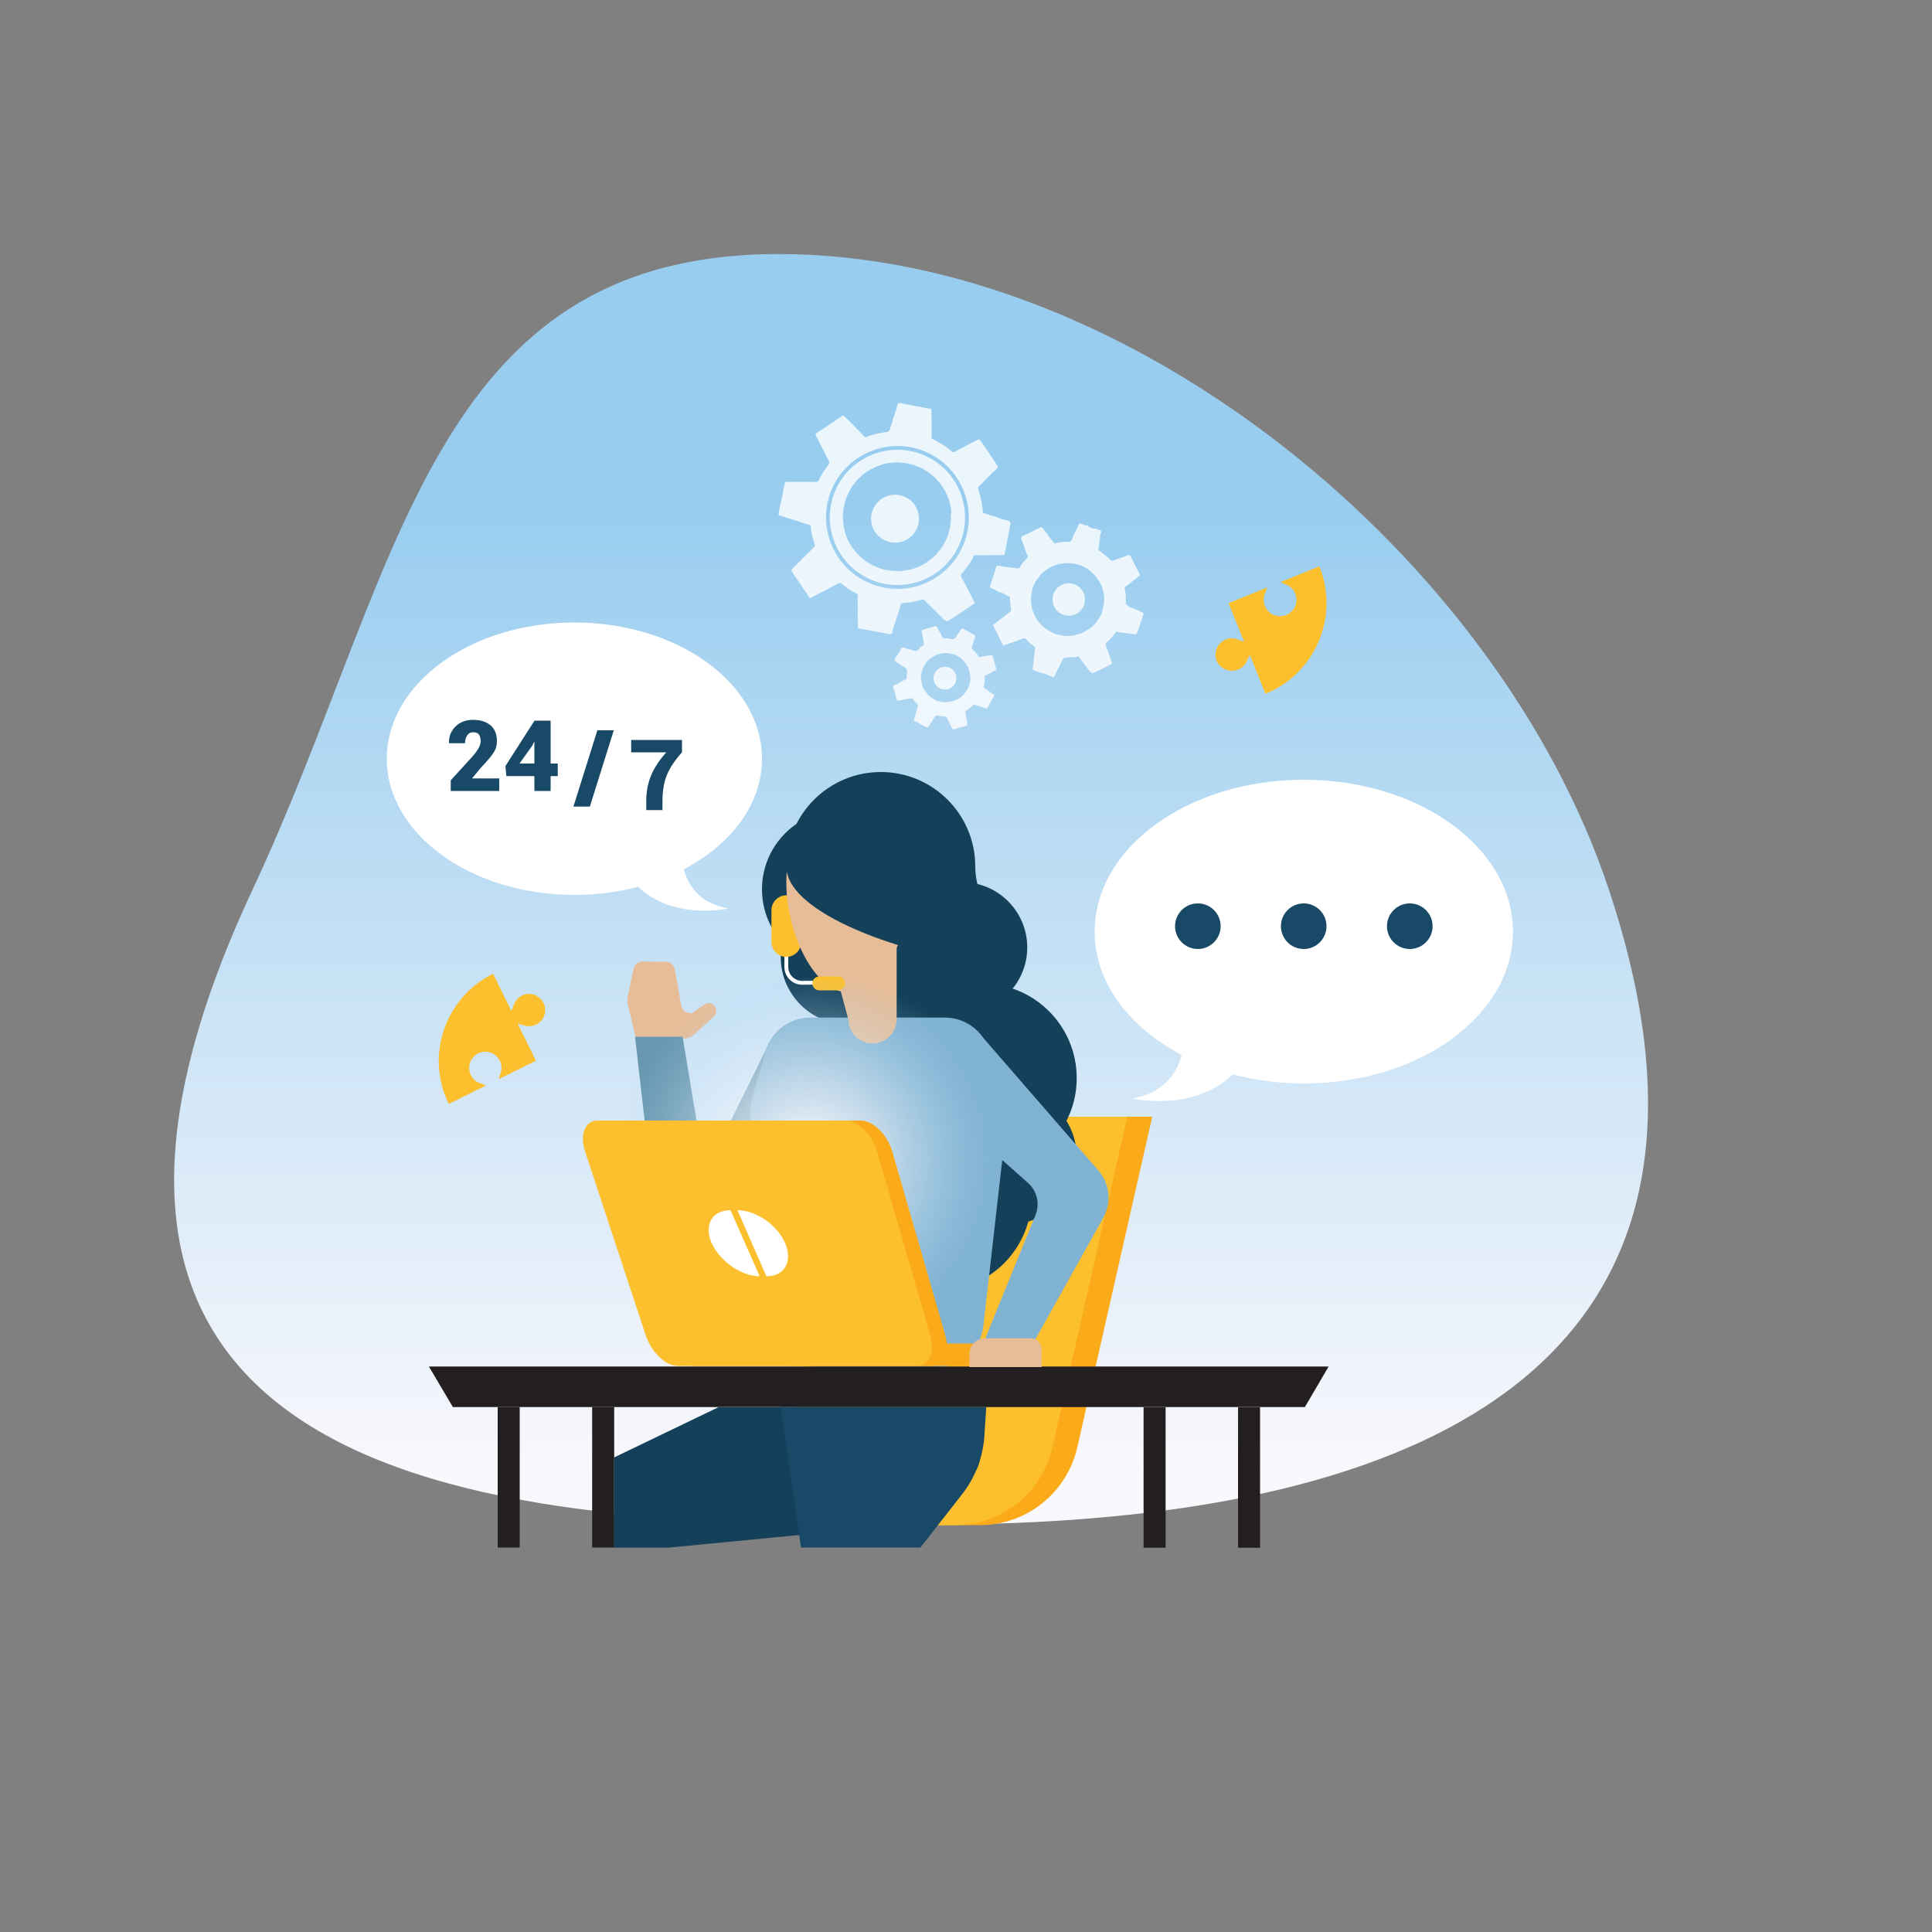<?xml version="1.0" encoding="utf-8"?>
<!-- Generator: Adobe Illustrator 21.0.0, SVG Export Plug-In . SVG Version: 6.00 Build 0)  -->
<svg version="1.1" id="Layer_1" xmlns="http://www.w3.org/2000/svg" xmlns:xlink="http://www.w3.org/1999/xlink" x="0px" y="0px"
	 viewBox="0 0 1000 1000" style="enable-background:new 0 0 1000 1000;" xml:space="preserve">
<rect x="0" y="0" width="1000" height="1000" fill="#808080" stroke="none"/>
<style type="text/css">
	.st0{fill:url(#SVGID_1_);}
	.st1{fill:#FBAA19;}
	.st2{fill:#FCC02E;}
	.st3{fill:#E7BD98;}
	.st4{fill:#6897AF;}
	.st5{fill:#14405A;}
	.st6{fill:none;stroke:#FFFFFF;stroke-width:2;stroke-miterlimit:10;}
	.st7{fill:#80B2D1;}
	.st8{fill:url(#SVGID_2_);}
	.st9{fill:#FFFFFF;}
	.st10{fill:#184966;}
	.st11{opacity:0.8;}
	.st12{fill:#231F20;}
</style>
<g>
	<linearGradient id="SVGID_1_" gradientUnits="userSpaceOnUse" x1="471.612" y1="763.414" x2="471.612" y2="264.931">
		<stop  offset="0" style="stop-color:#F9F8FC"/>
		<stop  offset="1" style="stop-color:#99CDEF"/>
	</linearGradient>
	<path class="st0" d="M832.7,460.3c95.9,287.5-168.9,328.8-350.5,328.8s-506.3,2.3-351.4-328.8c77-164.5,90.7-328.8,272.3-328.8
		S775.3,288,832.7,460.3z"/>
	<path class="st1" d="M507.3,789.4h-95.9L459.3,578h137.1l-38.8,171.2C552.2,772.7,531.3,789.4,507.3,789.4z"/>
	<path class="st2" d="M494.3,789.4h-95.9L446.4,578h137.1l-38.8,171.2C539.3,772.7,518.4,789.4,494.3,789.4z"/>
	<path class="st3" d="M358,524.5l6.9-4.7c1.9-1.3,4.4-0.5,5.3,1.6l0.3,0.7c0.6,1.3,0.2,2.8-0.8,3.8l-10.2,9.4
		c-2,1.8-4.7,2.7-7.4,2.2l-22.9,0.1l-4.1-17c-0.5-1.6-0.5-3.3-0.2-4.9l3-14.3c0.5-2.2,2.4-3.7,4.6-3.7l12.2,0.1
		c2.3,0,4.2,1.6,4.6,3.9l3.2,18.3c0.3,1.9,1.6,3.5,3.3,4.2L358,524.5z"/>
	<polyline class="st4" points="399.3,537.5 365,606.9 353.3,536.6 328.7,536.6 341.3,646.9 384,658.3 442.7,606.9 	"/>
	<circle class="st5" cx="508.4" cy="558" r="48.9"/>
	<circle class="st5" cx="485.1" cy="619.3" r="48.9"/>
	<circle class="st5" cx="497.9" cy="490.4" r="33.8"/>
	<circle class="st5" cx="480.3" cy="509" r="33.8"/>
	<circle class="st5" cx="435.4" cy="460.3" r="41"/>
	<circle class="st5" cx="439.1" cy="495.3" r="35"/>
	<path class="st6" d="M407,490.4v10.1c0,4.6,3.8,8.3,8.4,8.2c4-0.1,8.1-0.1,8.4,0.3"/>
	<path class="st2" d="M407,495.3L407,495.3c-4.2,0-7.7-3.5-7.7-7.7v-16.5c0-4.2,3.5-7.7,7.7-7.7l0,0c4.2,0,7.7,3.5,7.7,7.7v16.5
		C414.7,491.8,411.2,495.3,407,495.3z"/>
	<circle class="st5" cx="522.3" cy="598.7" r="35"/>
	<path class="st7" d="M485.1,707.6h-62.2c-12.4,0-22.7-9.4-23.9-21.7l-10.5-108.6c-0.3-3,0-6,0.8-8.9l6.9-24.2
		c2.9-10.3,12.4-17.5,23.1-17.5h69.8c10.4,0,19.6,6.7,22.8,16.6l8.3,25.6c1.1,3.3,1.4,6.7,1,10.1L509,686.3
		C507.6,698.4,497.3,707.6,485.1,707.6z"/>
	<path class="st7" d="M508.4,536.6l60.1,69.2c5.9,6.8,7,16.7,2.5,24.6L528.2,707h-24l31.8-78.2c2.3-5.7,0.8-12.3-3.8-16.4
		l-20.3-18.1"/>
	<polygon class="st3" points="439.1,527.6 464.1,527.6 464.1,490.4 429,490.4 	"/>
	<path class="st3" d="M407,456.8c0,26.1,14.4,56.9,32.2,56.9s32.2-30.8,32.2-56.9c0-26.1-14.4-37.6-32.2-37.6S407,430.8,407,456.8z"
		/>
	<path class="st5" d="M504.8,448.5c0,27,30.6,48.9,3.6,48.9S407,475.5,407,448.5c0-27,21.9-48.9,48.9-48.9S504.8,421.5,504.8,448.5z
		"/>
	<circle class="st3" cx="451.6" cy="527.6" r="12.5"/>
	<path class="st2" d="M420.5,509L420.5,509c0-2,1.6-3.6,3.6-3.6h9.7c2,0,3.6,1.6,3.6,3.6v0c0,2-1.6,3.6-3.6,3.6h-9.7
		C422.1,512.7,420.5,511,420.5,509z"/>
	<path class="st1" d="M513.7,707c0-6.4-3.6-11.6-8.1-11.6H417c-4.4,0-8.1,5.2-8.1,11.6H513.7z"/>
	<radialGradient id="SVGID_2_" cx="418.312" cy="600.927" r="98.874" gradientUnits="userSpaceOnUse">
		<stop  offset="0" style="stop-color:#F9F8FC"/>
		<stop  offset="0.243" style="stop-color:#F6F7FC;stop-opacity:0.756"/>
		<stop  offset="0.439" style="stop-color:#ECF2FA;stop-opacity:0.561"/>
		<stop  offset="0.618" style="stop-color:#DBEBF8;stop-opacity:0.382"/>
		<stop  offset="0.787" style="stop-color:#C3E0F5;stop-opacity:0.213"/>
		<stop  offset="0.948" style="stop-color:#A5D2F1;stop-opacity:5.241847e-02"/>
		<stop  offset="1" style="stop-color:#99CDEF;stop-opacity:0"/>
	</radialGradient>
	<polyline class="st8" points="315.3,585.4 315.3,506.4 521.4,506.4 521.4,695.4 468.4,695.4 	"/>
	<path class="st1" d="M358.5,707h124.1c6.2,0,9.2-7.3,6.6-16.2l-27.3-94.6c-2.6-8.9-9.9-16.2-16.4-16.2H317c-6.4,0-9.3,7.3-6.3,16.2
		l31.2,94.6C344.8,699.7,352.3,707,358.5,707z"/>
	<path class="st2" d="M350.7,707h124.1c6.2,0,9.2-7.3,6.6-16.2L454,596.2c-2.6-8.9-9.9-16.2-16.4-16.2H309.2
		c-6.4,0-9.3,7.3-6.3,16.2l31.2,94.6C337,699.7,344.4,707,350.7,707z"/>
	<path class="st9" d="M297.3,322.2c53.6,0,97.1,31.6,97.1,70.5c0,23.6-15.9,44.4-40.4,57.2c1.6,6.6,6.7,17.5,23,20.3
		c0,0-28.3,6.5-46.7-11.2c-10.3,2.7-21.4,4.2-33,4.2c-53.6,0-97.1-31.6-97.1-70.5S243.7,322.2,297.3,322.2z"/>
	<path class="st9" d="M674.8,403.6c-59.8,0-108.2,35.2-108.2,78.6c0,26.3,17.7,49.5,45,63.8c-1.8,7.3-7.5,19.5-25.6,22.6
		c0,0,31.5,7.3,52.1-12.5c11.5,3,23.9,4.7,36.8,4.7c59.8,0,108.2-35.2,108.2-78.6S734.6,403.6,674.8,403.6z"/>
	<g>
		<circle class="st10" cx="620" cy="479.4" r="11.8"/>
		<circle class="st10" cx="674.8" cy="479.4" r="11.8"/>
		<circle class="st10" cx="729.7" cy="479.4" r="11.8"/>
	</g>
	<g>
		<g>
			<path class="st10" d="M258.6,409.4h-25.3v-5.5l11.2-12.3c1.5-1.7,2.6-3.2,3.3-4.5s1-2.5,1-3.5c0-1.4-0.3-2.5-0.9-3.4
				c-0.6-0.8-1.6-1.2-3-1.2c-1.3,0-2.3,0.5-3.1,1.6c-0.7,1.1-1.1,2.4-1.1,4.1h-8.3l0-0.1c-0.1-3.4,1-6.2,3.3-8.5
				c2.3-2.3,5.3-3.5,9.1-3.5c4,0,7,1,9.2,2.9c2.2,2,3.2,4.6,3.2,8.1c0,2.3-0.6,4.3-1.8,6.1c-1.2,1.8-3.4,4.4-6.6,7.8l-4.4,5.3l0,0.1
				h14V409.4z"/>
			<path class="st10" d="M285,395.2h3.7v6.5H285v7.7h-8.4v-7.7h-14.5l-0.5-5.2l15-23.4v-0.1h8.4V395.2z M268.9,395.2h7.7v-11.3
				l-0.1,0l-0.9,1.9L268.9,395.2z"/>
			<path class="st10" d="M305.3,417.5h-8.5l12.4-39.5h8.5L305.3,417.5z"/>
			<path class="st10" d="M352.9,389.5c-3.9,4.4-6.5,8.4-7.9,12.1s-2.1,8-2.1,12.9v4.8h-8.4v-4.8c0-4.9,0.9-9.3,2.6-13.4
				c1.8-4.1,4.4-8,7.8-11.7h-18.2V383h26.3V389.5z"/>
		</g>
	</g>
	<g class="st11">
		<g>
			<path class="st9" d="M480.2,376.6c-1-0.4-1.9-0.8-2.9-1.2c-1.2-0.9-2.5-1.7-4-2.2c-0.4-0.4-0.2-0.9-0.1-1.4
				c0.3-0.7,0.7-1.3,0.6-2.1c0.5-1.2,0.9-2.5,1.2-3.8c0.4-0.4,0.2-0.8-0.1-1.2c-0.7-0.8-1.4-1.6-2-2.4c-0.3-0.8-0.9-1-1.7-0.8
				c-1.9,0.4-3.9,0.7-5.9,1.1c-0.5,0.1-1,0.2-1.1-0.5c0.1-0.3-0.1-0.5-0.3-0.7c-0.2-0.7-0.4-1.3-0.5-2c-0.3-1.5-1.1-2.8-1.1-4.4
				c1.2-0.7,2.5-1.1,3.5-1.9c0.8-0.2,1.5-0.7,2.3-1.2c0.5-0.1,1.1-0.2,1.1-0.8c0-1.5,0.6-3.1,0.2-4.5c-0.2-0.8-1.6-1.4-2.5-2
				c-0.1-0.1-0.2-0.1-0.4-0.2c-1.2-0.8-2.3-1.7-3.5-2.5c0.3-0.7,0.5-1.6,1-2.2c1.1-1.2,1.8-2.7,2.5-4.2c0.7-0.6,1.4-0.3,2.1-0.1
				c0.8,0.3,1.6,0.8,2.5,0.7c1,0.4,1.9,0.8,3,0.9c1.1-0.5,1.9-1.3,2.5-2.3c1.3-0.3,1.8-1,1.5-2.4c-0.4-1.8-0.6-3.6-1-5.3
				c-0.1-0.3-0.2-0.6,0.2-0.9c0.6-0.2,1.1-0.3,1.7-0.5c1.7-0.5,3.3-1,5-1.5c0.3,0.1,0.8-0.2,1,0.3c0.6,1.2,1.1,2.5,1.9,3.5
				c0.9,2.5,0.9,2.5,3.3,2.5c0.5,0,0.9,0,1.4,0.2c2,0.7,3.1-0.3,3.8-1.9c0.6-0.9,1.2-1.8,1.8-2.6c0.4-0.7,0.9-0.9,1.7-0.5
				c1.9,1.1,3.8,2.1,5.7,3.2c0.4,0.5,0.1,1-0.1,1.5c-0.2,0.8-0.7,1.6-0.7,2.5c-0.2,0.4-0.3,0.9-0.5,1.3c-0.5,0.9-0.5,1.7,0.5,2.4
				c1,0.8,1.8,1.9,2.5,3c0.3,0.5,0.6,0.7,1.2,0.5c1.7-0.3,3.4-0.6,5.1-0.9c0.7-0.1,1.1,0,1.2,0.7c0.1,0.4,0.2,0.7,0.4,1.1
				c0.5,1.9,1.1,3.9,1.6,5.8c-1.4,0.7-2.8,1.5-4.3,2.2c-0.6,0.5-1.7,0.4-1.8,1.4c-0.1,0.8,0,1.6,0,2.4c-0.1,0.6-0.2,1.3-0.4,1.9
				c-0.3,0.9,0,1.6,0.8,2c0.4,0.2,0.9,0.5,1.3,0.8c0.8,0.7,1.5,1.4,2.5,1.7c0.8,0.5,0.7,1.1,0.3,1.8c-0.9,1.6-1.9,3.1-2.6,4.8
				c-0.5,1.1-1.3,1.2-2.3,0.6c-0.4-0.2-1-0.2-1.5-0.3c-0.7-0.3-1.4-0.7-2.2-0.8c-0.6-0.1-1.3-0.8-2-0.1c-0.9,0.7-1.8,1.5-2.7,2.2
				c-1.1,0.4-1.4,1.1-1.1,2.3c0.3,1.3,0.5,2.7,0.8,4.1c0.2,1.1,0.2,1.9-1.1,2.2c-0.1,0-0.2,0-0.3,0c-1.8,0.5-3.5,0.8-5.2,1.6
				c-0.7,0.1-1.1-0.1-1.3-0.8c-0.5-1.1-1.1-2-1.6-3.1c-0.3-0.5-0.6-1.1-0.8-1.6c-0.2-0.8-0.7-1.3-1.7-1.2c-1,0-2.1-0.1-3.1-0.4
				c-0.5-0.1-1-0.2-1.4,0.3c-0.6,0.9-1.1,1.8-1.7,2.7C481.7,374.6,480.9,375.6,480.2,376.6z M482.5,361.4c1.2,0.7,2.4,1.6,3.9,1.6
				c1.5,0.6,2.9,0.6,4.5,0.3c3.9-0.4,7-2.2,9.1-5.4c0.9-1,1.3-2.3,1.7-3.5c0.4-1.3,0.7-2.7,0.5-4.1c0-0.1-0.1-0.2-0.1-0.4
				c0-0.1,0-0.2,0-0.2c0-0.7-0.1-1.4-0.3-2c-0.2-1.2-0.6-2.3-1.4-3.3c-0.2-0.7-0.6-1.2-1.2-1.7c-0.9-1.3-2-2.3-3.4-2.9
				c-1.1-1-2.5-1.2-3.9-1.5c-0.4-0.1-0.8-0.2-1.2-0.2c-4.6-0.7-10.5,2.5-12.3,6.5c-0.7,1-1,2.2-1.4,3.4c-0.4,1.5-0.5,3-0.1,4.5
				c0,0.2,0.1,0.4,0.1,0.6c0.2,1.9,1,3.6,2.2,5.1c0.2,0.2,0.4,0.4,0.6,0.6C480.5,360,481.5,360.7,482.5,361.4z"/>
			<path class="st9" d="M529.9,290.6c0.3-0.3,0.6-0.6,0.9-0.8c1.4-1,1.3-2.1,0.5-3.4c-0.3-0.9-0.5-1.8-1-2.6c0-0.9-0.5-1.6-0.8-2.4
				c-0.2-0.5-0.2-1.1-0.5-1.6c-0.8-1.4-0.5-2.3,1.1-2.7c2.7-1.3,5.3-2.6,8-3.9c0.4-0.2,0.8-0.6,1.3-0.2c1,1.3,2,2.6,3,3.9
				c0.2,0.4,0.4,0.8,0.8,1c0.5,1,1.2,1.8,2,2.6c0.2,0.5,0.5,0.9,1.2,0.7c1.1-0.3,2.2-0.4,3.3-0.7c0.1,0,0.2,0,0.3,0
				c0.7,0,1.4-0.1,2.1-0.1c2.3,0,2.3,0,3.1-2.2c0.4-0.9,0.7-1.7,1.1-2.6c0.9-1.1,1.3-2.5,1.9-3.9c0.3-0.7,0.7-0.9,1.4-0.6
				c1,0.4,1.9,0.9,3,0.9c0.8,0.1,1.2,1,2,1.1c0.5,0.3,1.1,0.6,1.7,0.5c1.1-0.2,2,0.5,2.9,0.8c0.7,0.2,1,0.7,0.6,1.5
				c-0.5,1.1-0.5,2.2-0.5,3.4c-0.4,1.4-0.5,2.9-0.6,4.3c-0.3,0.6-0.4,1.1,0.3,1.5c0.5,0.3,1,0.6,1.4,1c1.1,0.9,2.1,1.7,3.2,2.6
				c1.6,1.8,1.6,1.8,3.9,1c0.3-0.1,0.5-0.2,0.7-0.3c0.7-0.2,1.4-0.5,2.1-0.7c1.2-0.4,2.4-0.8,3.5-1.3c0.7-0.3,1.2-0.2,1.5,0.7
				c0.3,0.8,0.8,1.6,1.2,2.3c0.2,0.4,0.3,0.7,0.5,1.1c0.7,1.4,1.4,2.9,2.2,4.3c0.2,0.5,0.4,0.9,0.7,1.4c0.3,0.6-0.1,0.8-0.5,1.1
				c-2.1,1.7-4.2,3.3-6.3,5c-0.8,0.2-1.1,0.7-0.9,1.5c0.2,1.1,0.4,2.1,0.5,3.2c0,1.1,0,2.2,0,3.3c0,0.4,0,0.8,0,1.2
				c0.9,0.9,1.8,1.8,2.9,2.1c1.8,0.4,3.2,1.3,4.9,2c1,0.4,1.9,0.7,1.1,2c-0.6,2.2-1.6,4.2-2.1,6.4c-0.4,1-0.8,2.1-1.2,3.1
				c-1,0.6-2.1-0.2-3.1,0c-1.4-0.3-2.9-0.5-4.3-0.6c-0.7-0.1-1.5-0.2-2.2-0.4c-0.9-0.3-1.4,0.1-1.7,0.9c-1.1,1.3-2.1,2.6-3.3,3.7
				c-1.7,1.6-1.7,1.6-0.8,3.8c0.8,2.3,1.6,4.7,2.5,7c0.3,0.7,0.3,1.1-0.6,1.5c-2.1,1-4.2,2.1-6.2,3.1c-0.2,0.1-0.4,0.2-0.7,0.3
				c-2.8,1.3-2.8,1.3-4-0.1c-1.7-2.3-3.4-4.5-5.1-6.8c-0.3-0.5-0.6-1-1.3-0.5c-1.5,0.1-3.1,0.3-4.6,0.3c-2.5,0.1-2.5,0-3.4,2.2
				c-1.4,2.4-2.4,4.9-3.6,7.3c-0.4,1.1-1.1,0.4-1.7,0.3c-2.8-1.2-5.7-2-8.5-2.9c-1-0.3-1.5-0.7-1.1-1.9c0.3-0.9,0.2-1.8,0.3-2.7
				c0.2-1.2,0.4-2.5,0.5-3.7c0.1-0.2,0.1-0.4,0-0.6c0.1-0.9,0.3-1.7,0.4-2.6c0.1-0.5-0.1-0.8-0.4-1.1c-0.7-0.5-1.4-1-2.1-1.5
				c-0.3-0.3-0.6-0.6-0.9-0.9c-0.4-0.4-0.8-0.7-1.1-1.1c-0.6-0.9-1.2-0.9-2.2-0.5c-1.9,0.8-3.8,1.5-5.7,2.1
				c-1.4,0.4-2.7,1.2-4.2,1.3c-0.6-1-0.9-2.2-1.7-3.2c-0.2-0.7-0.4-1.3-0.8-1.8c-0.6-1.3-1.2-2.7-2-3.9c-0.1-0.5-0.3-1-0.7-1.3
				c0.1-0.2,0.1-0.3,0.2-0.5c0.8-0.5,1.6-1,2.2-1.7c1.4-1.1,2.8-2.1,4.2-3.2c0.1-0.1,0.1-0.1,0.2-0.2c0.6-0.4,1.3-0.9,1.9-1.4
				c0.3-0.3,0.7-0.5,0.6-1.1c-0.3-2-0.4-3.9-0.6-5.9c0.5-1.4-1-1.1-1.5-1.5c-1.4-1.1-3-1.5-4.6-2.1c-1.2-0.8-2.4-1.4-3.8-1.9
				c-1-1,0-1.8,0.2-2.7c0.4-1.3,0.9-2.7,1.3-4c0.7-1.3,0.8-2.7,1.3-4c0.2-1.3,1.2-0.5,1.9-0.7c1.5,0.4,3,0.6,4.6,0.7
				c1.5,0.2,2.9,0.4,4.4,0.6c0.5,0.1,0.9,0.1,1.2-0.4C528.2,292.8,529.1,291.7,529.9,290.6z M566.2,323.4c0.7-0.8,1.5-1.5,2-2.5
				c1.1-1.6,2.2-3.1,2.4-5.1c0.5-1.2,0.7-2.4,0.8-3.6c0.6-6-1.4-11-5.5-15.2c-3.2-3.2-7-5-11.5-5.4c-1.6-0.2-3.1-0.1-4.6,0.1
				c-1.2,0.1-2.3,0.4-3.4,0.8c-0.7,0.3-1.5,0.6-2.2,0.9c-1,0.6-2.1,1-2.9,1.8c-1.3,0.8-2.5,1.9-3.4,3.2c-0.1,0.2-0.2,0.4-0.4,0.6
				c-2.8,3.2-3.7,7.1-3.9,11.3c0.1,5.9,2.4,10.8,7,14.6c1,0.8,2.1,1.6,3.4,2.1c1.4,1,3.1,1.4,4.8,1.7c1.2,0.5,2.5,0.5,3.8,0.4
				c1.3,0.2,2.5,0,3.7-0.3c0.3-0.1,0.7-0.2,1-0.3c1.7-0.3,3.2-1,4.7-2c0.3-0.2,0.6-0.4,0.9-0.6C564.2,325.3,565.3,324.5,566.2,323.4
				z"/>
		</g>
		
			<ellipse transform="matrix(0.38 -0.925 0.925 0.38 39.084 594.98)" class="st9" cx="463.2" cy="268.3" rx="12.4" ry="12.4"/>
		<g>
			<path class="st9" d="M477.8,235.4c-17.9-7.3-38.3,1.2-45.7,19.1c-7.3,17.9,1.2,38.3,19.1,45.7c17.9,7.3,38.3-1.2,45.7-19.1
				C504.2,263.2,495.7,242.8,477.8,235.4z M492.1,266.8c0.2,1.2,0.2,2.4-0.1,3.5c-0.1,1.7-0.3,3.3-0.9,4.8c-0.1,1.1-0.4,2.1-0.9,3
				c-0.5,1.6-1.3,2.9-2.2,4.3c-0.5,1.1-1.3,2.1-2.2,3c-0.7,1.2-1.6,2.1-2.7,2.9c-0.2,0.4-0.5,0.7-0.9,0.8c-4.5,3.9-9.8,6-15.7,6.4
				c-0.7,0.2-1.5,0.2-2.2,0.1c-0.8-0.1-1.5-0.1-2.3-0.2c-1.3,0.1-2.5-0.3-3.8-0.5c-1.7-0.3-3.3-0.9-4.8-1.6
				c-1.1-0.5-2.4-0.7-3.3-1.7c-2.1-0.9-3.7-2.4-5.3-4c-0.7-0.6-1.4-1.2-1.9-2c-3.7-4.3-5.9-9.2-6.4-14.9c-0.1-0.9-0.1-1.8-0.2-2.6
				c0-0.8-0.1-1.6,0.1-2.4c0-1.5,0.2-2.9,0.7-4.4c0.2-1.5,0.7-2.9,1.3-4.3c0.2-0.5,0.4-1,0.6-1.6c0.1-0.1,0.2-0.2,0.3-0.3
				c0.3-0.6,0.5-1.1,0.8-1.7c0.7-1.3,1.5-2.5,2.5-3.6c0.8-1.1,1.6-2.2,2.8-2.9c0.1-0.1,0.2-0.3,0.3-0.4c1.2-1.3,2.7-2.2,4.2-3.1
				c0.4-0.4,0.9-0.6,1.3-0.7c1.9-1.1,3.9-1.8,6-2.4c1.6-0.5,3.2-0.8,4.8-0.8c1.4-0.3,2.9-0.2,4.3,0c1.6,0,3.1,0.2,4.6,0.7
				c1.5,0.1,2.7,0.8,4,1.3c1.3,0.6,2.7,0.9,3.8,1.9c1.4,0.6,2.5,1.5,3.6,2.5c1.1,0.8,2.2,1.7,3,2.9c0.1,0.1,0.2,0.2,0.3,0.3
				c1.2,1.2,2.1,2.6,2.9,4c0.5,0.7,1.1,1.4,1.2,2.3c0.7,0.8,0.9,1.9,1.2,2.9c0.5,0.6,0.5,1.4,0.7,2.1c0.5,1.7,0.8,3.5,0.8,5.2
				C492.2,266.3,492.3,266.6,492.1,266.8z"/>
			<path class="st9" d="M506.2,287.5c1.5-0.3,3-0.1,4.5-0.1c0.4,0,0.8,0,1.3,0c1.1-0.2,2.3-0.1,3.4-0.1c1.5,0,3,0,4.5,0
				c0.5-2.5,1.1-5.1,1.5-7.6c0.1-0.6,0.2-1.1,0.4-1.6c0.1-1.4,0.5-2.8,0.7-4.2c0.1-0.6,0.1-1.2,0.3-1.7c0.6-1.5,0.2-2.4-1.3-2.8
				c-2.5-0.5-4.9-1.4-7.3-2.3c-1.4,0-2.5-0.8-3.7-1.2c-1.7,0.1-2.1-1-1.9-2.4c-0.3-3.3-1.1-6.5-2-9.7c-0.7-1.1-0.3-1.9,0.6-2.6
				c0.5-0.4,1-0.9,1.5-1.4c1-1.1,2.1-2.2,3.1-3.2c1.1-1,1.9-2.2,3.2-3c0-0.1,0-0.1,0.1-0.1c0.3-0.3,0.6-0.7,0.9-1
				c0.6-0.5,0.7-1,0.2-1.6c-0.4-0.5-0.8-0.9-0.9-1.5c-0.8-0.8-1.3-1.8-1.9-2.7c-0.8-1.2-1.6-2.4-2.5-3.7c-0.1-0.2-0.2-0.4-0.4-0.5
				c-1-1.5-2-3-3.1-4.5c-0.4-0.7-0.8-0.6-1.5-0.3c-1.1,0.6-2.2,1.1-3.3,1.7c-2.8,1.5-5.6,2.9-8.4,4.4c-1.2,0.7-1.7-0.3-2.3-0.8
				c-1-0.8-2-1.5-3-2.3c-1.4-0.8-2.8-1.6-4.2-2.4c-0.6-0.3-1.1-0.7-1.7-0.9c-0.8-0.3-1.1-0.8-0.8-1.6c0-3.2,0-6.5,0-9.7
				c0-1.4-0.1-2.9-0.1-4.3c-0.3-0.1-0.7-0.3-1-0.4c-1,0.1-1.9-0.2-2.8-0.4c-1.4-0.3-2.8-0.6-4.2-0.8c-1.4-0.3-2.8-0.5-4.3-0.8
				c-1.4-0.3-2.8-0.6-4.2-0.8c-1.1-0.1-0.9,1-1.3,1.5c-0.2,1-0.3,1.9-0.8,2.7c-0.4,1.5-0.8,3.1-1.5,4.5c0,0.2,0,0.4,0,0.6
				c-0.5,1.5-1,3-1.5,4.5c-0.2,0.8-0.7,1.1-1.5,1.2c-3.2,0.3-6.2,1.1-9.3,2.1c-0.1,0.2-0.3,0.2-0.5,0.1c-1.7,1.2-2.3-0.5-3.1-1.3
				c-0.3-0.1-0.4-0.3-0.5-0.6c-1.2-0.9-2.2-2.1-3.2-3.2c-1.7-1.7-3.4-3.3-5.1-5c-0.4-0.4-0.9-0.8-1.5-0.4c-0.2,0.1-0.3,0.3-0.5,0.4
				c-1.3,0.9-2.6,1.8-4,2.7c-0.8,0.5-1.5,1-2.3,1.5c-0.6,0.4-1.3,0.9-1.9,1.3c-1.4,1-2.8,2-4.3,2.8c-0.3,0.4-0.9,0.7-0.6,1.4
				c0.7,1,1.2,2.1,1.7,3.2c0.3,0.5,0.6,1.1,0.8,1.6c0.8,1.5,1.6,3.1,2.4,4.6c0,0.1,0.1,0.2,0.1,0.4c0.8,1.4,1.6,2.8,2.2,4.3
				c-0.8,1.7-2.2,3.1-3.2,4.7c-0.6,1.1-1.3,2.1-1.9,3.2c-0.3,1.6-1.2,2.4-2.9,2c-3.1,0-6.1,0-9.2,0c-1.6,0-3.2,0-4.8,0
				c-0.3,0-0.6,0.1-1,0.1c-0.3,1.3-0.6,2.6-0.9,3.8c-0.4,2.8-1,5.6-1.7,8.4c-0.3,1.4-0.5,2.8-0.8,4.3c0,1.2,1.2,0.8,1.8,1.3
				c1.3,0,2.3,0.8,3.4,1.1c1.3,0,2.4,0.9,3.7,1c2.2,0.8,4.5,1.6,6.8,2.2c0.6,0.2,1.2,0.4,0.9,1.3c0.2,0.7,0.3,1.5,0.3,2.2
				c0.2,0.9,0.4,1.8,0.6,2.7c0.4,1.5,0.9,3,1.3,4.5c0.2,0.8-0.6,1-0.9,1.3c-0.9,0.9-1.8,2-2.9,2.7c-0.7,1.1-1.7,2-2.7,2.7
				c-0.5,0.8-1.2,1.5-2,2.1c-0.5,0.6-0.9,1.2-1.6,1.7c-0.5,0.5-1,1.1-1.5,1.5c-0.7,0.6-0.7,1.1-0.2,1.7c0.2,0.4,0.5,0.8,0.7,1.2
				c2,2.7,3.9,5.6,5.7,8.4c0.8,0.9,1.4,1.8,1.9,2.8c0.5,0.3,0.5,1.2,1.3,1.1c0-0.1,0.1-0.1,0.2-0.1c3.2-1.7,6.3-3.3,9.5-5
				c1.4-0.7,2.8-1.4,4.2-2.2c0.9-0.5,1.8-0.7,2.5,0.3c1,0.7,2.1,1.3,3,2.3c1.4,0.8,2.8,1.6,4.2,2.4c0.8,0.1,0.8,0.7,0.8,1.3
				c0,0.5,0,1.1-0.1,1.6c0,1.6,0.2,3.3,0,4.9c0.2,0.6,0.1,1.3,0.1,1.9c0,0.9-0.1,1.8-0.1,2.7c0.2,1.3,0.1,2.7,0.1,4
				c0.1,0.7-0.3,1.6,0.9,1.7c1.4,0.3,2.8,0.6,4.2,0.8c2.8,0.5,5.7,1.1,8.5,1.6c1.2,0.2,2.5,0.8,3.5,0.5c1.1-0.4,0.8-2.1,1.3-3.2
				c0.8-2,1.4-4.1,2-6.2c0.7-1.4,0.8-3.1,1.5-4.5c0-1.8,1-2.4,2.7-2.2c0.8-0.1,1.7-0.3,2.5-0.3c0.7-0.3,1.6-0.4,2.4-0.5
				c1.2-0.3,2.5-0.6,3.7-1c0.5-0.2,0.8,0,1.2,0.3c1.1,1.1,2.2,2.2,3.3,3.3c1.3,1.2,2.6,2.3,3.7,3.7c1,0.9,2,1.7,2.8,2.8
				c1.9,1.5,1.9,1.5,4,0.1c1.3-0.9,2.7-1.7,4-2.6c0.9-0.8,1.9-1.4,3-2c0.3-0.4,0.8-0.7,1.3-0.9c1.3-0.9,2.6-1.8,3.9-2.7
				c0.1-0.5-0.2-0.9-0.4-1.3c-1.4-2.7-2.7-5.3-4.1-8c-0.4-0.8-0.8-1.7-1.3-2.5c-0.1-0.2-0.2-0.3-0.3-0.5c-1.3-2.2-1.3-2.2,0.4-4.1
				c0.9-1.2,1.8-2.3,2.7-3.5c0.7-1.2,1.4-2.4,2.2-3.6C503.8,287.2,504.9,287.2,506.2,287.5z M450.5,302
				c-18.9-7.7-27.9-29.4-20.2-48.2s29.4-27.9,48.2-20.2c18.9,7.7,27.9,29.4,20.2,48.2C491,300.7,469.3,309.8,450.5,302z"/>
		</g>
		
			<ellipse transform="matrix(0.38 -0.925 0.925 0.38 56.167 704.068)" class="st9" cx="553.1" cy="310.1" rx="8.4" ry="8.4"/>
		
			<ellipse transform="matrix(0.38 -0.925 0.925 0.38 -21.284 669.999)" class="st9" cx="489" cy="350.9" rx="5.9" ry="5.9"/>
	</g>
	<path class="st2" d="M640.8,346.6c2.3-0.9,4-2.8,4.8-4.9c1-2.3,1.3-2.5,1.4-2.5l0,0l8,19.9c25.9-10.5,38.4-40,27.9-66l-19.9,8.1
		c0,0.1,0.5,0.5,2.5,1.3c2.2,0.8,4,2.5,4.9,4.8c1.8,4.3-0.3,9.2-4.7,11s-9.2-0.3-11-4.7c-0.9-2.3-0.8-4.8,0.2-6.8
		c0.8-1.9,0.9-2.5,0.9-2.7l-19.9,8.1l8,19.8h0c0,0.1-0.4,0.1-2.7-0.8c-2.1-1-4.5-1.1-6.8-0.2c-4.3,1.8-6.4,6.7-4.7,11
		C631.5,346.2,636.4,348.3,640.8,346.6z"/>
	<path class="st2" d="M270.2,515.3c-2.2,1.1-3.7,3-4.4,5.2c-0.8,2.3-1.1,2.6-1.2,2.6l0,0l-9.4-19.1c-24.9,12.3-35.2,42.5-22.9,67.4
		l19.1-9.5c-0.1-0.1-0.5-0.4-2.5-1.1c-2.2-0.6-4.1-2.1-5.2-4.4c-2-4.2-0.3-9.2,3.8-11.2c4.2-2,9.2-0.3,11.2,3.8
		c1.1,2.2,1.1,4.7,0.3,6.8c-0.7,2-0.7,2.5-0.7,2.7l19.1-9.5l-9.4-19l0,0c0-0.1,0.4-0.1,2.7,0.6c2.1,0.8,4.6,0.8,6.8-0.3
		c4.2-2,5.9-7.1,3.8-11.2S274.3,513.2,270.2,515.3z"/>
	<g>
		<polygon class="st12" points="234.4,728.3 675.4,728.3 687.7,707.3 222,707.3 		"/>
		<rect x="257.6" y="728.3" class="st12" width="11.4" height="72.7"/>
		<rect x="306.5" y="728.3" class="st12" width="11.4" height="72.7"/>
		
			<rect x="640.8" y="728.3" transform="matrix(-1 -4.485091e-11 4.485091e-11 -1 1293.007 1529.409)" class="st12" width="11.4" height="72.7"/>
		
			<rect x="591.9" y="728.3" transform="matrix(-1 -4.501078e-11 4.501078e-11 -1 1195.214 1529.409)" class="st12" width="11.4" height="72.7"/>
	</g>
	<path class="st5" d="M505,728.3l2.4,22.5c0.6,5.9-1.9,11.6-6.7,15.1l-32,23.3l-123.1,11.9h-27.8v-46.7l54-26H505z"/>
	<path class="st10" d="M404.1,728.3l10.5,72.7h61.8l21.6-27.6c6.7-8.6,10.8-19.1,11.5-30l1-15.2H404.1z"/>
	<path class="st3" d="M539,707.6h-37.2v-6.9c0-4.4,3.6-8,8-8h23.7c3.1,0,5.6,2.5,5.6,5.6V707.6z"/>
	<g>
		<path class="st9" d="M381.7,626.4c9.6,0,20.7,7.7,24.7,17.1s-0.2,17.1-9.7,17.1L381.7,626.4z"/>
		<path class="st9" d="M393.2,660.6c-9.4,0-20.5-7.7-24.8-17.1c-4.2-9.4,0.1-17.1,9.7-17.1L393.2,660.6z"/>
	</g>
</g>
</svg>
